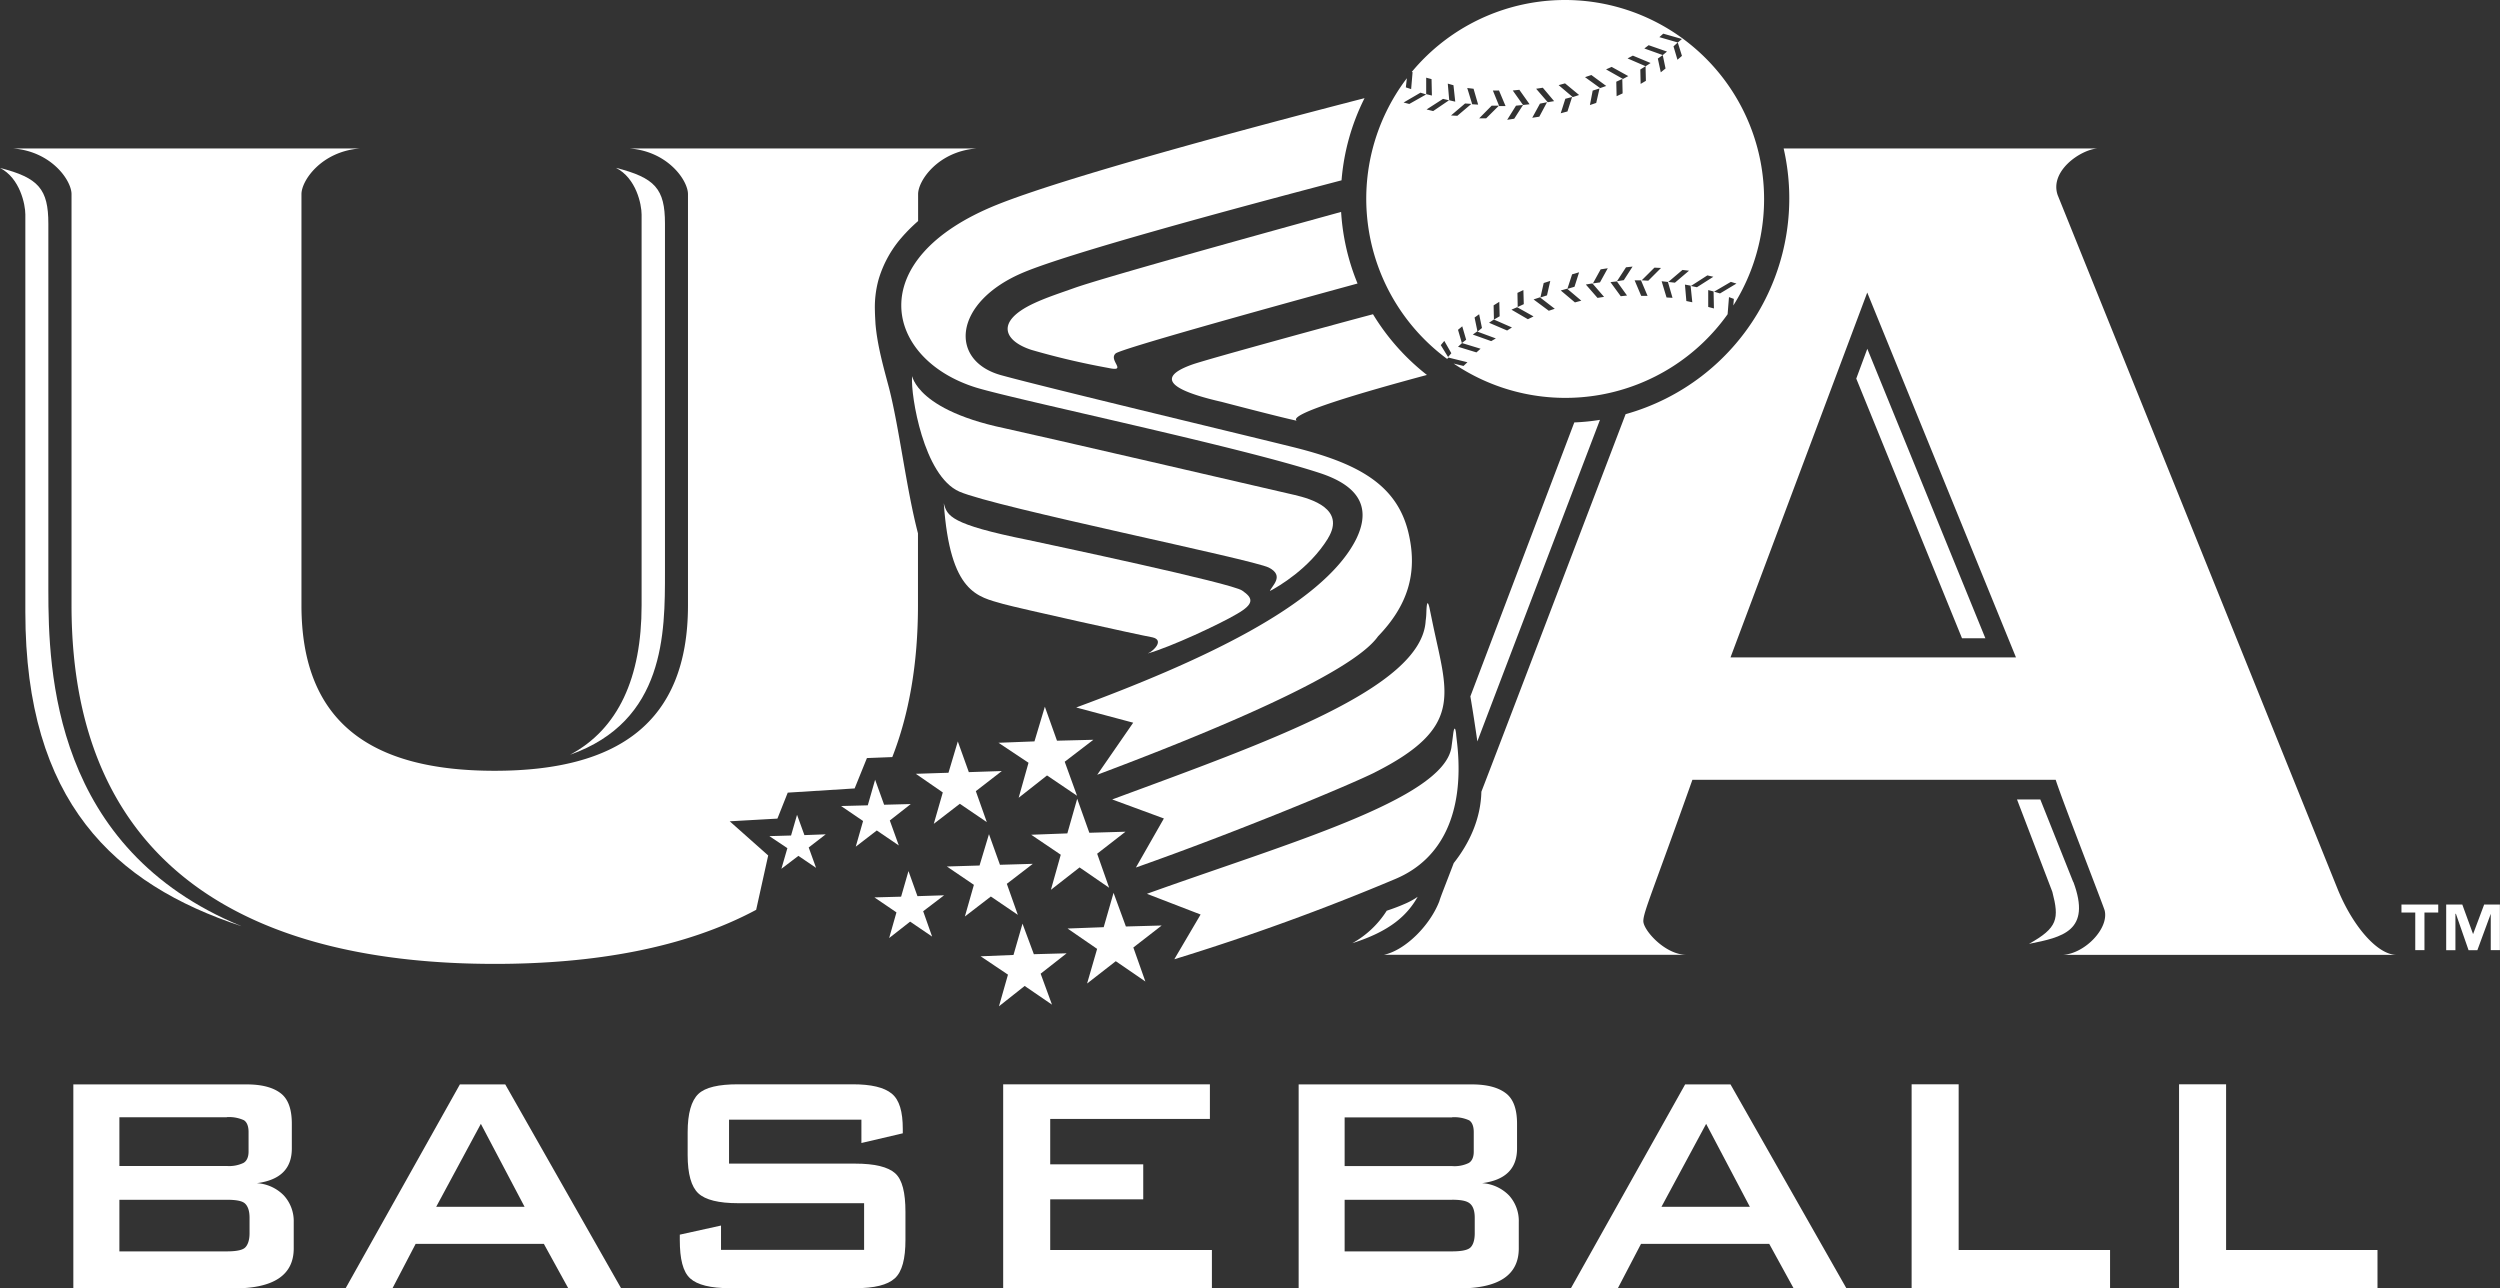 <svg xmlns="http://www.w3.org/2000/svg" viewBox="0 0 760.56 391.96"><rect x="0" y="0" width="760.56" height="391.96" fill="#333333" stroke="none"/><defs><style>.cls-1,.cls-2{fill:#fff;}.cls-1{fill-rule:evenodd;}</style></defs><title>Ресурс 11</title><g id="Слой_2" data-name="Слой 2"><g id="Слой_1-2" data-name="Слой 1"><path class="cls-1" d="M741.77,277.62h-4.19v11.43h-2.8V277.62h-4.2v-2.44h11.19Zm18.79,11.43h-2.81V278l-4.08,11.08H751L747.15,278H747v11.08h-2.81V275.18h4.9l3.28,9,3.37-9h4.79v13.87Z"/><path class="cls-1" d="M630.76,268.28c5.59,15-3.34,16.83-13.5,18.87,8.75-4.88,9.25-7.6,7.11-15.84l-10.75-28.1h7.09l10,25.07Z"/><path class="cls-1" d="M14.71,179.5V68.09c0-10.56-2.94-14-14.71-17,6.08,3.1,7.71,11.11,7.71,14.17V186.2c0,57.63,27,82.78,65.76,95.57C16.13,258.22,14.71,204.15,14.71,179.5Z"/><path class="cls-1" d="M202.3,174.12V68c0-10.56-3-13.9-14.92-16.94,6.2,3.14,7.81,11.15,7.81,14.21v118.9c0,22-7.09,37.64-21.79,45.45,29-10.24,28.9-37.13,28.9-55.49Z"/><path class="cls-1" d="M564.72,115.18l32.17,79H604l-35.92-88.07Z"/><path class="cls-1" d="M421.85,277.1a29,29,0,0,1-10.44,9.84c11.56-3.66,16.73-8.53,19.88-14.11a22.45,22.45,0,0,1-4.15,2.24c-1.11.5-2.94,1.22-5.29,2Z"/><path class="cls-1" d="M418.21,235c27-13.61,22.22-23.64,17.75-44.85-.5-2.43-.61-2.94-1.11-5.38-.51-2-.81-1.72-.92,1.62a20.08,20.08,0,0,1-.21,2.45c-1.11,20.49-48.19,36.92-95.36,54.37L354.08,249l-8.51,14.92c31.34-11.05,65.33-25.25,72.64-28.91Z"/><path class="cls-1" d="M424.6,267.36c14.61-6.2,20.5-20.6,18.87-39.46-.2-2.24-.42-3.66-.49-4.67-.22-2-.63-2.33-.94.51-.19,1.51-.5,3.76-.5,3.76-2.75,15.8-50.33,29.21-92.62,44.42l16.33,6.3-8,13.61a708.61,708.61,0,0,0,67.35-24.47Z"/><path class="cls-1" d="M404,163.77c5.47-8.93-5.09-12-10.15-13.19s-81.56-18.89-88.27-20.3c-29.48-6.18-28-18.16-28.11-15.42-.4,5.28,3.46,29.94,14.41,34.71s89.28,20.6,94.16,23.12.8,5.59.29,7.12c2.54-1.33,12-6.8,17.67-16Z"/><path class="cls-1" d="M349.23,198.78c6.89-1.93,21.9-8.93,27.07-12,5.49-3.15,4.87-4.87,1.62-7.1-3-2.23-58.63-14-65.22-15.42-23.65-4.77-24.56-7.29-25.58-11.17,1.93,27.5,10.36,28.42,18.07,30.65,4.26,1.21,41.69,9.53,45.35,10.14,3.85.83.3,4.27-1.31,4.88Z"/><path class="cls-2" d="M392.74,135.86C373.06,131,318.68,118,305,114.26c-16.54-4.26-15.12-22.4,6.42-31.4,13.7-5.75,60.69-18.55,96.71-28a67.69,67.69,0,0,1,7-25C378,39.43,323.77,54.06,303.32,62.28c-41.4,16.65-34.15,47-6.36,55.63,12.69,3.86,81.05,18.16,105.1,26.18,8.75,3,16.15,8.51,10.48,20-10.27,20.39-48.82,37.73-85.13,51.14l17.34,4.63L333.8,235.7c33.46-12.57,77.3-30.55,85.42-42.1,9-9.33,12-19.06,9.44-30.74-3.36-15.73-16-22.11-35.92-27Z"/><path class="cls-2" d="M339.4,107.53C340.92,106.2,381,95,413,86.25a67.74,67.74,0,0,1-5-21.78c-32.2,8.87-73.14,20.28-81.24,23.17-4.2,1.51-8.32,2.81-12.35,4.7-11.86,5.59-8.82,11.46-.6,14.11a230.26,230.26,0,0,0,23.33,5.48c6.11,1.32-.06-2.36,2.27-4.4Z"/><path class="cls-2" d="M434.11,114.07A68.64,68.64,0,0,1,417.7,95.6c-8.85,2.32-50.84,13.79-55,15.3-13.69,4.88-1.87,8.88,9,11.37,0,0,17.91,4.7,22.79,5.72C391.74,126,414.09,119.45,434.11,114.07Z"/><path class="cls-2" d="M478.94,128.51l-31.62,83.35c.82,4.76,1.51,9.43,2.13,13.69,3.7-9.76,21.22-55.67,37.3-97.82a64,64,0,0,1-7.81.78Z"/><path class="cls-1" d="M301.44,272.74l8.21,5.58-3.35-9.44,7.91-6.08-10,.29-3.34-9.32L298,263.31l-9.94.3,8.22,5.58-2.74,9.63Z"/><path class="cls-1" d="M314.52,290.29,311.07,281l-2.74,9.52-10,.41,8.32,5.58-2.74,9.63,7.82-6.19,8.31,5.69-3.45-9.42,7.91-6.2Z"/><path class="cls-1" d="M294.74,234.9l-3.35-9.34-2.84,9.53-9.94.32,8.21,5.67-2.74,9.55,7.92-6.1,8.21,5.58-3.34-9.42,7.91-6.12Z"/><path class="cls-1" d="M266.74,252.65l6.7,4.56-2.74-7.6,6.38-5-8.11.21-2.74-7.61L264,245l-8.13.21,6.7,4.56-2.23,7.81Z"/><path class="cls-1" d="M244.72,254.06l-2.24-6.18-1.82,6.3-6.6.19,5.48,3.66-1.82,6.28,5.17-3.94,5.38,3.65-2.24-6.2,5.18-4Z"/><path class="cls-1" d="M279.11,272.63,276.38,265l-2.24,7.79-8.12.22,6.7,4.56-2.22,7.81,6.38-5,6.69,4.55-2.72-7.71,6.37-4.85Z"/><path class="cls-1" d="M317.87,215l-3.16,10.55-10.95.42,9.14,6.08-3,10.65,8.63-6.79,9.13,6.18-3.75-10.35,8.72-6.68-11.07.28Z"/><path class="cls-1" d="M327.71,243l-3,10.54-11,.41,9,6.08-3,10.67,8.72-6.81,9,6.19-3.65-10.36,8.62-6.69-11,.32Z"/><path class="cls-1" d="M342.52,281.86l-3.75-10.24-3,10.45-11,.41,9,6.19-3.05,10.54,8.73-6.79,9,6.18-3.66-10.35,8.63-6.69Z"/><path class="cls-1" d="M22.31,392v-62.1H75c4.66,0,8.12.92,10.45,2.74s3.33,5,3.33,9.24v7.51c0,6.17-3.54,9.63-10.64,10.56a12.49,12.49,0,0,1,8.22,3.75,11.56,11.56,0,0,1,3,8.09v8c0,8.11-6.09,12.17-18.16,12.17ZM69,365H36.32V380.7H69c2.65,0,4.49-.32,5.38-1s1.54-2.23,1.54-4.47v-4.76c0-2.12-.52-3.56-1.43-4.37S71.65,365,69,365Zm0-25.1H36.32v14.82H69a10.11,10.11,0,0,0,5-.9c1-.51,1.62-1.73,1.62-3.46v-6c0-1.74-.51-3-1.43-3.57A10.87,10.87,0,0,0,69,339.86Z"/><path class="cls-1" d="M105.1,392l34.81-62.1h13.8L189,392l-16.13-.1-7.42-13.49h-39L119.36,392Zm27.6-24.86h26.89l-13.3-25.24Z"/><path class="cls-1" d="M262.06,340.62H221.79V354h38.35c6,0,10,1,12.18,2.93s3.14,5.89,3.14,11.78v8.53c0,5.68-1,9.63-3.24,11.66s-6.2,3-12.08,3h-38c-6,0-10-1-12.19-3s-3.14-5.9-3.14-11.66v-1.63l12.54-2.77v7.4h43.53v-14.2H224.53c-5.88,0-9.94-1-12.08-3s-3.25-5.87-3.25-11.66v-6.9c0-5.78,1.13-9.64,3.25-11.67s6.2-2.94,12.08-2.94h34.89c5.59,0,9.55.92,11.88,2.84s3.35,5.48,3.35,10.76v1.31l-12.59,2.95v-7.13Z"/><path class="cls-1" d="M305.19,392V329.87h62.89v10.54H319.5v13.81h28.3v10.65H319.5v15.41h49.19V392Z"/><path class="cls-1" d="M395.08,392v-62.1h52.64c4.67,0,8.12.92,10.46,2.74s3.34,5,3.34,9.24v7.51c0,6.17-3.54,9.63-10.64,10.56a12.49,12.49,0,0,1,8.22,3.75,11.55,11.55,0,0,1,2.95,8.09v8c0,8.11-6.1,12.17-18.18,12.17Zm46.66-27H409.07V380.7h32.67c2.64,0,4.47-.32,5.39-1s1.52-2.23,1.52-4.47v-4.76c0-2.12-.51-3.56-1.52-4.37s-2.75-1.11-5.39-1.11Zm0-25.07H409.07v14.82h32.67a9.89,9.89,0,0,0,5-.9c1-.51,1.61-1.73,1.61-3.46v-6c0-1.74-.5-3-1.42-3.57a10.93,10.93,0,0,0-5.17-.92Z"/><path class="cls-1" d="M477.86,392l34.8-62.1h13.8L561.76,392l-16.12-.1-7.4-13.49h-39L492.14,392Zm27.59-24.86h26.9l-13.3-25.24-13.6,25.25Z"/><path class="cls-1" d="M581.56,392V329.87h14.31v50.41h46.06V392Z"/><path class="cls-1" d="M662.92,392V329.87h14.31v50.41h46.06V392Z"/><path class="cls-2" d="M627.72,290.49H729.08c-5.69,0-13.09-8.42-17.75-19.6L626,59.37c-2.54-7.3,6.89-13.8,12.06-14.2H542.63A68.16,68.16,0,0,1,494.55,126C489.29,139.8,454,232.34,450.67,240.86c-.2,8.42-3.76,15.83-8.41,21.71-2.34,6.19-4,10.24-4.37,11.58-2.84,7.39-10.35,14.92-16.85,16.32h92c-6.5,0-13.1-7.49-13.1-10.24s2.85-8.94,14.93-43H625.39c1.92,6.07,14.4,38,14.9,39.76C641.62,282.48,634.31,290,627.72,290.49ZM526.46,200l41.6-111,45.25,111Z"/><path class="cls-1" d="M266.17,94.57a31.55,31.55,0,0,1,1.11-9.52,34.32,34.32,0,0,1,6.18-11.8,51,51,0,0,1,5.85-6V59.07c0-4.16,6.1-13,17.77-13.9H191.56c11.66.91,17.74,9.74,17.74,13.9V184.16c0,35.82-21.5,50.33-58.83,50.33S91.71,220,91.71,184.16V59.07c0-4.16,6.1-13,17.77-13.9H4c11.68.91,17.76,9.74,17.76,13.9V184.16c0,82.08,57.43,109.08,128.76,109.08,30.13,0,57.73-4.78,79.52-16.45l3.66-16.54L222,249.86l14.51-.82,3.14-7.9L260,239.86l3.74-9.24,7.72-.3c5.07-13,7.81-28.32,7.81-46.17v-21.9c-3.55-13.6-5.68-32.06-8.81-44.24-1.69-6.36-3.54-12.83-4.11-19.42-.07-1.33-.16-2.67-.18-4Z"/><path class="cls-1" d="M526,90.39l1.48.54-.16,2a60.58,60.58,0,0,0-97.81-71.07l.23.11-.44,5.14-1.61-.53L428,23.8a60.58,60.58,0,0,0,11.56,84.88l.69.51.4-.41,5.78,1.42-1.2,1.13-3-.73a60.57,60.57,0,0,0,83.35-15ZM506,10.24l5.69,1.62-1.27,1.07L511.69,17l-1.37,1.18-1.2-4.08,1.3-1.18-5.6-1.62Zm-9.25,6.68,5.4,2.25-1.53,1,.1,4.42-1.6.94-.1-4.39,1.6-1-5.48-2.37Zm-6.45,3.43,5.06,2.8-1.61.87-5.15-2.91Zm3.34,8.06-1.83.86-.1-4.41,1.83-.84Zm-24.28-1.72,3.44,4.08-1.94.33L467.33,27Zm2.27,58.77-1,4.4-2,.64,1-4.4Zm-3.14-53.93,2.15-.43-2.35,4.4-2.15.33Zm-8.27-4,2-.21,3.12,4.4-2,.22-2.68,4.18-2.14.33,2.68-4.3,2.14-.21Zm3.35,65-1.85.87-.08-4.3,1.81-.86Zm-7.54-65,2,4.74h-1.94l-1.92-4.72Zm-2.23,4.62H456L452.13,36H450ZM448.29,27l1.4,4.83-1.81-.11-1.51-4.95Zm-6.11-1.07.54,5-1.83-.43-.44-5.06Zm-13.44,5.7L427,31.19l5.15-3,1.72.54Zm5.14-8,1.63.44.11,5-1.74-.43ZM434,33.3l5-3.22,1.82.43L436,33.79Zm6.54,75.31L438.32,105l1.07-1.29,2.14,3.75Zm.89-73.48,4.28-3.65,1.93.12-4.29,3.63Zm7.74,72.08-5.61-1.72,1.19-1.08-1.19-4.07,1.29-1.07,1.19,4.09-1.29,1,5.68,1.73Zm4.49-3.43-5.6-2,1.41-1-.87-4.18,1.39-1,.86,4.18-1.36,1.12,5.58,2.06Zm4.84-3.23L453,98.19l1.49-1-.1-4.29,1.73-1.08.11,4.4-1.74,1,5.48,2.4Zm6.32-3.43-5-2.91,1.72-.75,5,2.8Zm6.36-2.58-4.63-3.44,1.93-.65L473,93.94Zm4.94-69.18,4.28,3.54-1.93.64-4.3-3.64Zm2.15,58.1,2.13-.62L479,87.24l-2.17.65Zm-3.46-49,1.4-4.41,2.06-.54-1.41,4.4ZM479.13,92l-4.31-3.63,1.94-.54,4.31,3.64Zm5-69.18,4.52,3.33-1.85.65-4.6-3.33Zm2.48,4.09-1,4.4-1.92.65.84-4.4ZM486,90.63l-3.55-4.07,2-.34,3.54,4.09Zm.75-4.72-2.15.31,2.36-4.28,2.16-.33Zm8.23,4-1.91.21-3.13-4.29,1.94-.22,2.79-4.29,2-.22L494,85.23l-2.14.33Zm4.31.1-2-4.73h1.94l2,4.73Zm2.15-4.61-2-.12,3.88-3.86,2,.1Zm2.91-67.58,1.5-1.07-5.6-2,1.31-1,5.58,1.94-1.29,1.07.85,4.08L505.25,22ZM507,90.5l-1.49-4.94,1.91.22,1.4,4.83Zm.54-4.72,4.3-3.66,2,.23L509.55,86Zm5.49,5.8-.43-5,1.72.32.52,5.06Zm3.22-4.2L514.42,87l5-3.22,1.82.42Zm3.43,6V88.25l1.63.42.11,5.17Zm6.89-7.63,1.7.52-5,3-1.81-.53Z"/><path class="cls-1" d="M526.32,94.52l.22-.33Z"/></g></g></svg>